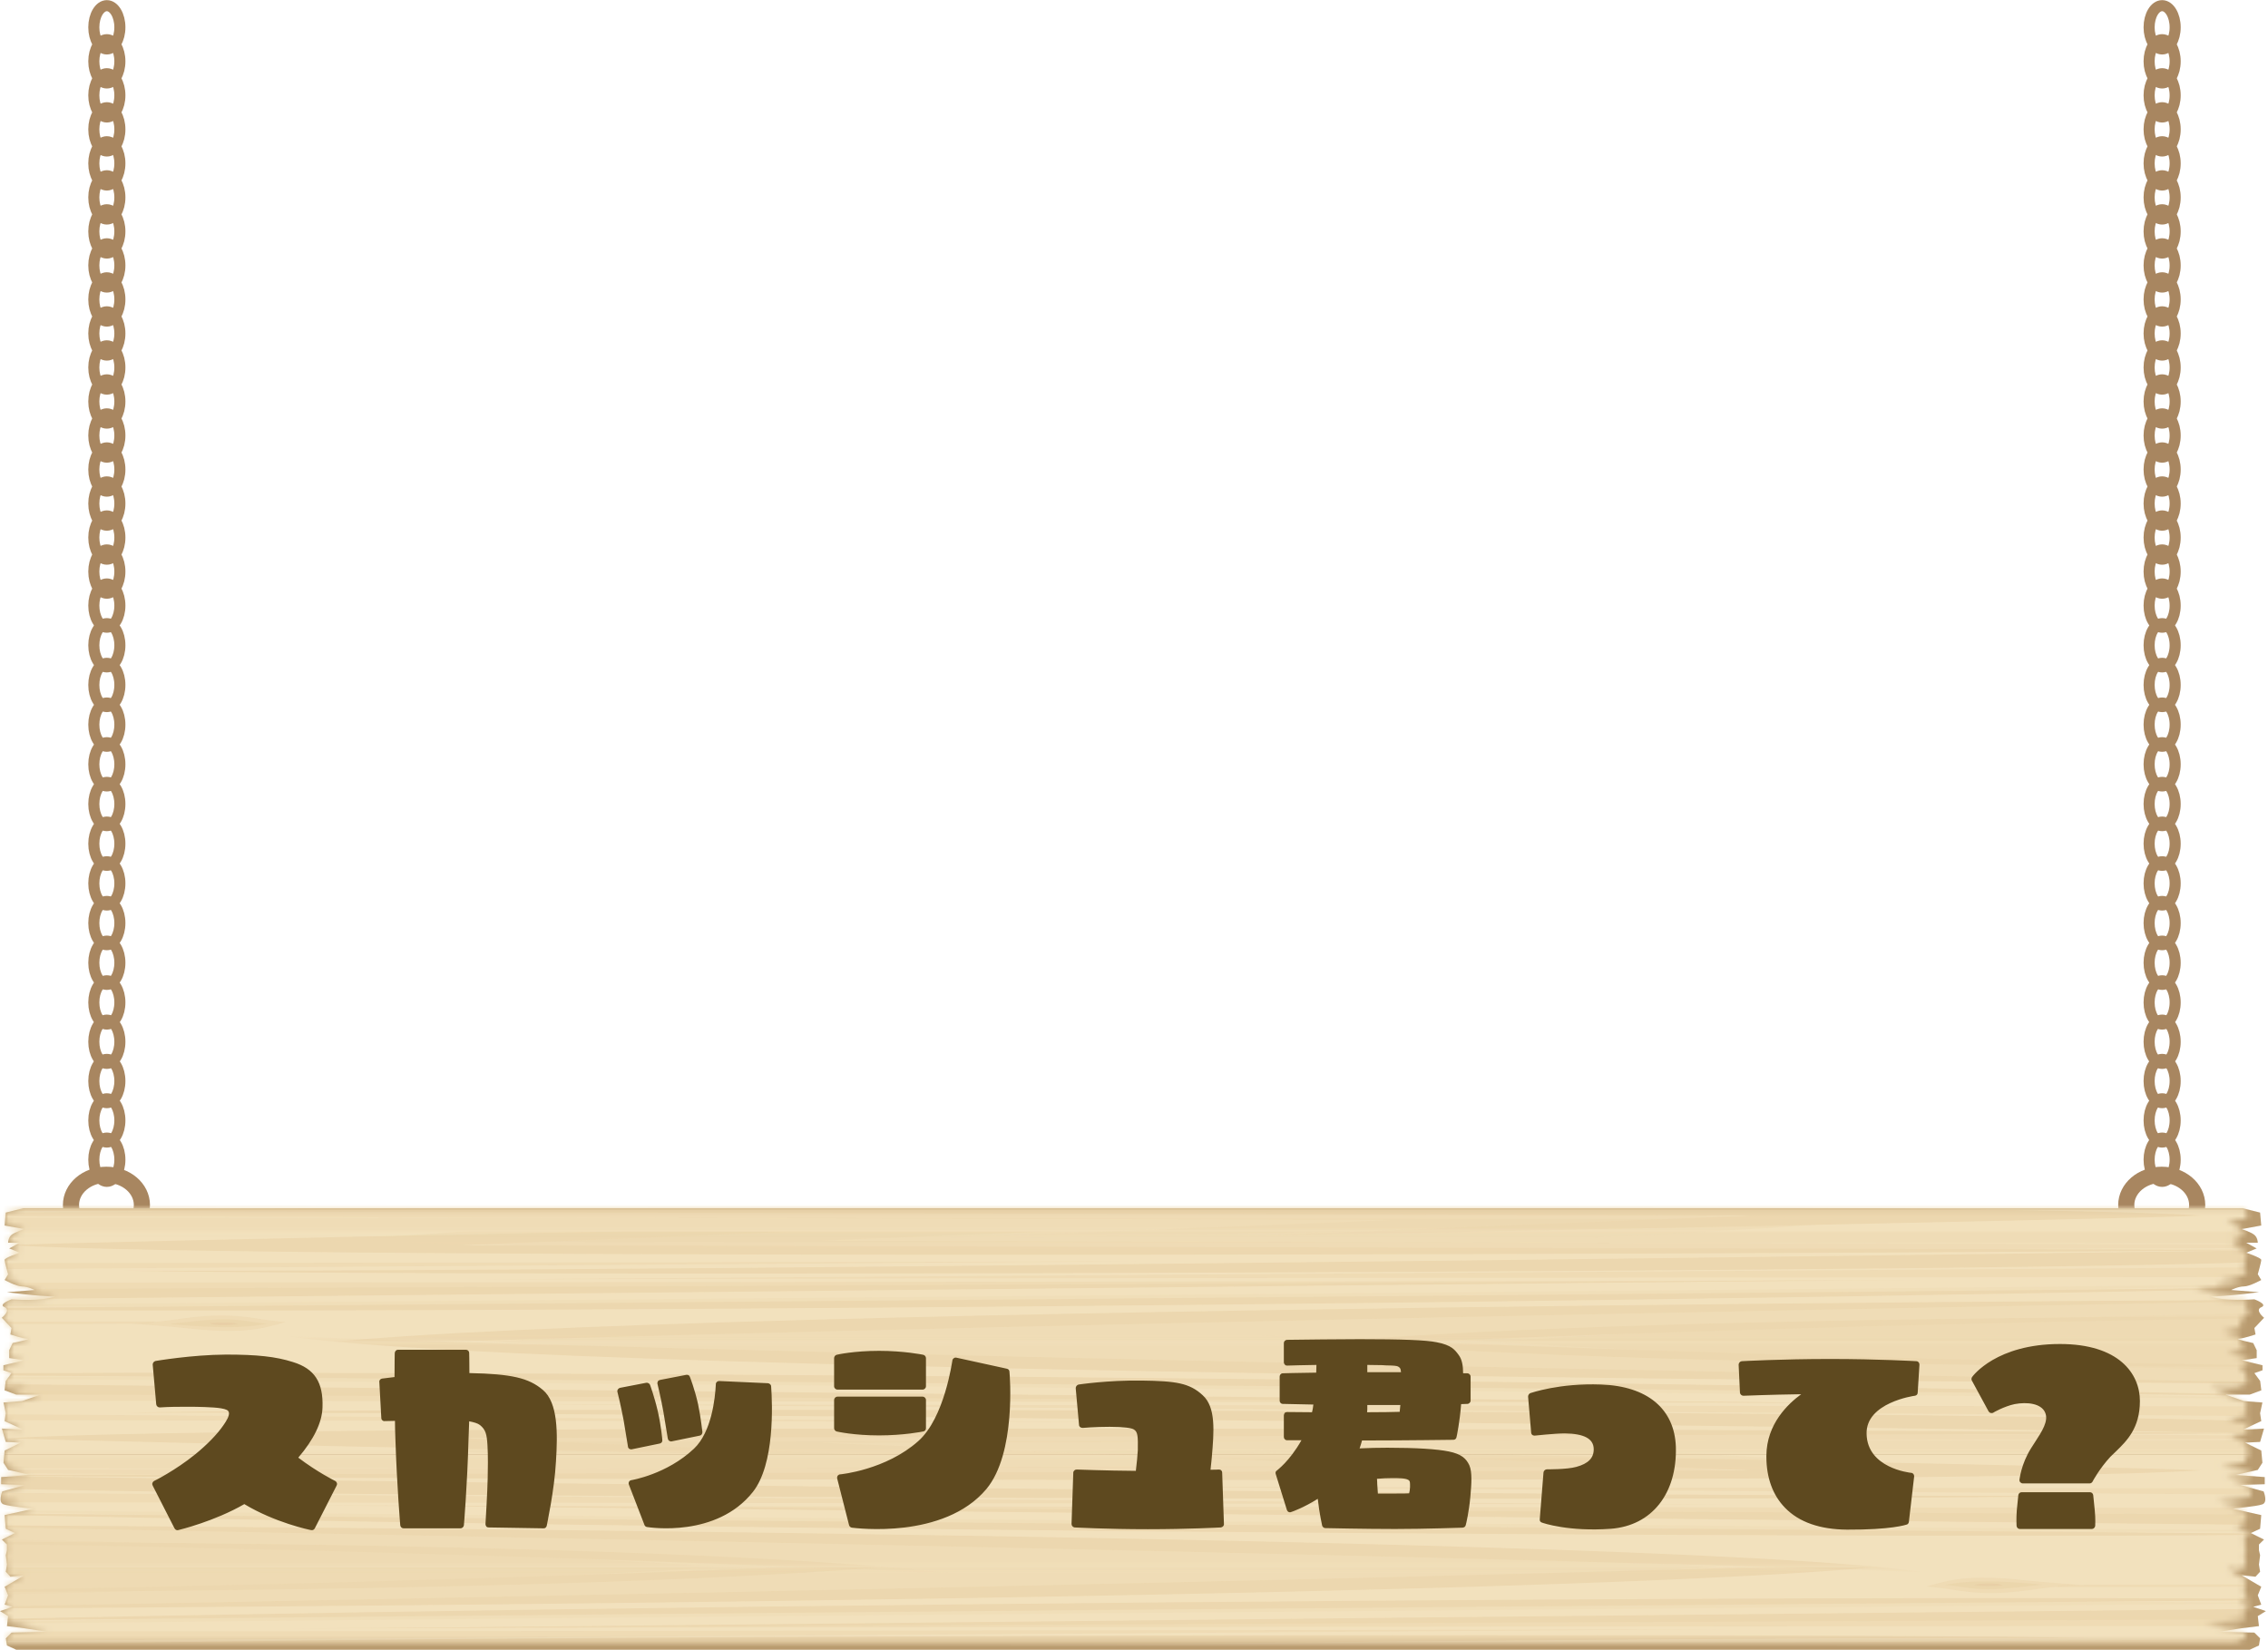 <svg width="400" height="291" viewBox="0 0 400 291" fill="none" xmlns="http://www.w3.org/2000/svg">
<path d="M21.143 176.817C21.143 178.924 20.109 180.635 18.845 180.635C17.581 180.635 16.547 178.924 16.547 176.817C16.547 174.711 17.581 173 18.845 173C20.109 173 21.143 174.711 21.143 176.817Z" stroke="#A88660" stroke-width="1.953" stroke-miterlimit="10"/>
<path d="M21.143 169.817C21.143 171.924 20.109 173.635 18.845 173.635C17.581 173.635 16.547 171.924 16.547 169.817C16.547 167.711 17.581 166 18.845 166C20.109 166 21.143 167.711 21.143 169.817Z" stroke="#A88660" stroke-width="1.953" stroke-miterlimit="10"/>
<path d="M21.143 162.817C21.143 164.924 20.109 166.635 18.845 166.635C17.581 166.635 16.547 164.924 16.547 162.817C16.547 160.711 17.581 159 18.845 159C20.109 159 21.143 160.711 21.143 162.817Z" stroke="#A88660" stroke-width="1.953" stroke-miterlimit="10"/>
<path d="M21.143 155.817C21.143 157.924 20.109 159.635 18.845 159.635C17.581 159.635 16.547 157.924 16.547 155.817C16.547 153.711 17.581 152 18.845 152C20.109 152 21.143 153.711 21.143 155.817Z" stroke="#A88660" stroke-width="1.953" stroke-miterlimit="10"/>
<path d="M21.143 148.817C21.143 150.924 20.109 152.635 18.845 152.635C17.581 152.635 16.547 150.924 16.547 148.817C16.547 146.711 17.581 145 18.845 145C20.109 145 21.143 146.711 21.143 148.817Z" stroke="#A88660" stroke-width="1.953" stroke-miterlimit="10"/>
<path d="M21.143 141.817C21.143 143.924 20.109 145.635 18.845 145.635C17.581 145.635 16.547 143.924 16.547 141.817C16.547 139.711 17.581 138 18.845 138C20.109 138 21.143 139.711 21.143 141.817Z" stroke="#A88660" stroke-width="1.953" stroke-miterlimit="10"/>
<path d="M21.143 134.817C21.143 136.924 20.109 138.635 18.845 138.635C17.581 138.635 16.547 136.924 16.547 134.817C16.547 132.711 17.581 131 18.845 131C20.109 131 21.143 132.711 21.143 134.817Z" stroke="#A88660" stroke-width="1.953" stroke-miterlimit="10"/>
<path d="M21.143 127.817C21.143 129.924 20.109 131.635 18.845 131.635C17.581 131.635 16.547 129.924 16.547 127.817C16.547 125.711 17.581 124 18.845 124C20.109 124 21.143 125.711 21.143 127.817Z" stroke="#A88660" stroke-width="1.953" stroke-miterlimit="10"/>
<path d="M21.143 120.817C21.143 122.924 20.109 124.635 18.845 124.635C17.581 124.635 16.547 122.924 16.547 120.817C16.547 118.711 17.581 117 18.845 117C20.109 117 21.143 118.711 21.143 120.817Z" stroke="#A88660" stroke-width="1.953" stroke-miterlimit="10"/>
<path d="M21.143 113.817C21.143 115.924 20.109 117.635 18.845 117.635C17.581 117.635 16.547 115.924 16.547 113.817C16.547 111.711 17.581 110 18.845 110C20.109 110 21.143 111.711 21.143 113.817Z" stroke="#A88660" stroke-width="1.953" stroke-miterlimit="10"/>
<path d="M21.143 106.817C21.143 108.924 20.109 110.635 18.845 110.635C17.581 110.635 16.547 108.924 16.547 106.817C16.547 104.711 17.581 103 18.845 103C20.109 103 21.143 104.711 21.143 106.817Z" stroke="#A88660" stroke-width="1.953" stroke-miterlimit="10"/>
<path d="M21.143 100.817C21.143 102.924 20.109 104.635 18.845 104.635C17.581 104.635 16.547 102.924 16.547 100.817C16.547 98.711 17.581 97 18.845 97C20.109 97 21.143 98.711 21.143 100.817Z" stroke="#A88660" stroke-width="1.953" stroke-miterlimit="10"/>
<path d="M21.143 94.817C21.143 96.924 20.109 98.635 18.845 98.635C17.581 98.635 16.547 96.924 16.547 94.817C16.547 92.711 17.581 91 18.845 91C20.109 91 21.143 92.711 21.143 94.817Z" stroke="#A88660" stroke-width="1.953" stroke-miterlimit="10"/>
<path d="M21.143 88.817C21.143 90.924 20.109 92.635 18.845 92.635C17.581 92.635 16.547 90.924 16.547 88.817C16.547 86.711 17.581 85 18.845 85C20.109 85 21.143 86.711 21.143 88.817Z" stroke="#A88660" stroke-width="1.953" stroke-miterlimit="10"/>
<path d="M21.143 82.817C21.143 84.924 20.109 86.635 18.845 86.635C17.581 86.635 16.547 84.924 16.547 82.817C16.547 80.711 17.581 79 18.845 79C20.109 79 21.143 80.711 21.143 82.817Z" stroke="#A88660" stroke-width="1.953" stroke-miterlimit="10"/>
<path d="M21.143 76.817C21.143 78.924 20.109 80.635 18.845 80.635C17.581 80.635 16.547 78.924 16.547 76.817C16.547 74.711 17.581 73 18.845 73C20.109 73 21.143 74.711 21.143 76.817Z" stroke="#A88660" stroke-width="1.953" stroke-miterlimit="10"/>
<path d="M21.143 70.817C21.143 72.924 20.109 74.635 18.845 74.635C17.581 74.635 16.547 72.924 16.547 70.817C16.547 68.711 17.581 67 18.845 67C20.109 67 21.143 68.711 21.143 70.817Z" stroke="#A88660" stroke-width="1.953" stroke-miterlimit="10"/>
<path d="M21.143 64.817C21.143 66.924 20.109 68.635 18.845 68.635C17.581 68.635 16.547 66.924 16.547 64.817C16.547 62.711 17.581 61 18.845 61C20.109 61 21.143 62.711 21.143 64.817Z" stroke="#A88660" stroke-width="1.953" stroke-miterlimit="10"/>
<path d="M21.143 58.817C21.143 60.924 20.109 62.635 18.845 62.635C17.581 62.635 16.547 60.924 16.547 58.817C16.547 56.711 17.581 55 18.845 55C20.109 55 21.143 56.711 21.143 58.817Z" stroke="#A88660" stroke-width="1.953" stroke-miterlimit="10"/>
<path d="M21.143 52.817C21.143 54.924 20.109 56.635 18.845 56.635C17.581 56.635 16.547 54.924 16.547 52.817C16.547 50.711 17.581 49 18.845 49C20.109 49 21.143 50.711 21.143 52.817Z" stroke="#A88660" stroke-width="1.953" stroke-miterlimit="10"/>
<path d="M21.143 46.817C21.143 48.924 20.109 50.635 18.845 50.635C17.581 50.635 16.547 48.924 16.547 46.817C16.547 44.711 17.581 43 18.845 43C20.109 43 21.143 44.711 21.143 46.817Z" stroke="#A88660" stroke-width="1.953" stroke-miterlimit="10"/>
<path d="M21.143 40.817C21.143 42.924 20.109 44.635 18.845 44.635C17.581 44.635 16.547 42.924 16.547 40.817C16.547 38.711 17.581 37 18.845 37C20.109 37 21.143 38.711 21.143 40.817Z" stroke="#A88660" stroke-width="1.953" stroke-miterlimit="10"/>
<path d="M21.143 34.817C21.143 36.924 20.109 38.635 18.845 38.635C17.581 38.635 16.547 36.924 16.547 34.817C16.547 32.711 17.581 31 18.845 31C20.109 31 21.143 32.711 21.143 34.817Z" stroke="#A88660" stroke-width="1.953" stroke-miterlimit="10"/>
<path d="M21.143 28.817C21.143 30.924 20.109 32.635 18.845 32.635C17.581 32.635 16.547 30.924 16.547 28.817C16.547 26.711 17.581 25 18.845 25C20.109 25 21.143 26.711 21.143 28.817Z" stroke="#A88660" stroke-width="1.953" stroke-miterlimit="10"/>
<path d="M21.143 22.817C21.143 24.924 20.109 26.635 18.845 26.635C17.581 26.635 16.547 24.924 16.547 22.817C16.547 20.711 17.581 19 18.845 19C20.109 19 21.143 20.711 21.143 22.817Z" stroke="#A88660" stroke-width="1.953" stroke-miterlimit="10"/>
<path d="M21.143 16.817C21.143 18.924 20.109 20.635 18.845 20.635C17.581 20.635 16.547 18.924 16.547 16.817C16.547 14.711 17.581 13 18.845 13C20.109 13 21.143 14.711 21.143 16.817Z" stroke="#A88660" stroke-width="1.953" stroke-miterlimit="10"/>
<path d="M21.143 10.817C21.143 12.924 20.109 14.635 18.845 14.635C17.581 14.635 16.547 12.924 16.547 10.817C16.547 8.711 17.581 7 18.845 7C20.109 7 21.143 8.711 21.143 10.817Z" stroke="#A88660" stroke-width="1.953" stroke-miterlimit="10"/>
<path d="M21.143 4.817C21.143 6.924 20.109 8.635 18.845 8.635C17.581 8.635 16.547 6.924 16.547 4.817C16.547 2.711 17.581 1 18.845 1C20.109 1 21.143 2.711 21.143 4.817Z" stroke="#A88660" stroke-width="1.953" stroke-miterlimit="10"/>
<path d="M21.143 183.751C21.143 185.857 20.109 187.568 18.845 187.568C17.581 187.568 16.547 185.857 16.547 183.751C16.547 181.644 17.581 179.934 18.845 179.934C20.109 179.934 21.143 181.644 21.143 183.751Z" stroke="#A88660" stroke-width="1.953" stroke-miterlimit="10"/>
<path d="M21.143 190.681C21.143 192.787 20.109 194.498 18.845 194.498C17.581 194.498 16.547 192.787 16.547 190.681C16.547 188.574 17.581 186.863 18.845 186.863C20.109 186.863 21.143 188.574 21.143 190.681Z" stroke="#A88660" stroke-width="1.953" stroke-miterlimit="10"/>
<path d="M21.143 197.63C21.143 199.736 20.109 201.447 18.845 201.447C17.581 201.447 16.547 199.736 16.547 197.63C16.547 195.523 17.581 193.812 18.845 193.812C20.109 193.812 21.143 195.523 21.143 197.63Z" stroke="#A88660" stroke-width="1.953" stroke-miterlimit="10"/>
<path d="M21.143 204.559C21.143 206.666 20.109 208.377 18.845 208.377C17.581 208.377 16.547 206.666 16.547 204.559C16.547 202.453 17.581 200.742 18.845 200.742C20.109 200.742 21.143 202.453 21.143 204.559Z" stroke="#A88660" stroke-width="1.953" stroke-miterlimit="10"/>
<path d="M25.027 212.551C25.027 215.501 22.231 217.888 18.771 217.888C15.312 217.888 12.516 215.501 12.516 212.551C12.516 209.602 15.312 207.215 18.771 207.215C22.231 207.215 25.027 209.602 25.027 212.551Z" stroke="#A88660" stroke-width="2.847" stroke-miterlimit="10"/>
<path d="M383.627 176.817C383.627 178.924 382.593 180.635 381.329 180.635C380.065 180.635 379.031 178.924 379.031 176.817C379.031 174.711 380.065 173 381.329 173C382.593 173 383.627 174.711 383.627 176.817Z" stroke="#A88660" stroke-width="1.953" stroke-miterlimit="10"/>
<path d="M383.627 169.817C383.627 171.924 382.593 173.635 381.329 173.635C380.065 173.635 379.031 171.924 379.031 169.817C379.031 167.711 380.065 166 381.329 166C382.593 166 383.627 167.711 383.627 169.817Z" stroke="#A88660" stroke-width="1.953" stroke-miterlimit="10"/>
<path d="M383.627 162.817C383.627 164.924 382.593 166.635 381.329 166.635C380.065 166.635 379.031 164.924 379.031 162.817C379.031 160.711 380.065 159 381.329 159C382.593 159 383.627 160.711 383.627 162.817Z" stroke="#A88660" stroke-width="1.953" stroke-miterlimit="10"/>
<path d="M383.627 155.817C383.627 157.924 382.593 159.635 381.329 159.635C380.065 159.635 379.031 157.924 379.031 155.817C379.031 153.711 380.065 152 381.329 152C382.593 152 383.627 153.711 383.627 155.817Z" stroke="#A88660" stroke-width="1.953" stroke-miterlimit="10"/>
<path d="M383.627 148.817C383.627 150.924 382.593 152.635 381.329 152.635C380.065 152.635 379.031 150.924 379.031 148.817C379.031 146.711 380.065 145 381.329 145C382.593 145 383.627 146.711 383.627 148.817Z" stroke="#A88660" stroke-width="1.953" stroke-miterlimit="10"/>
<path d="M383.627 141.817C383.627 143.924 382.593 145.635 381.329 145.635C380.065 145.635 379.031 143.924 379.031 141.817C379.031 139.711 380.065 138 381.329 138C382.593 138 383.627 139.711 383.627 141.817Z" stroke="#A88660" stroke-width="1.953" stroke-miterlimit="10"/>
<path d="M383.627 134.817C383.627 136.924 382.593 138.635 381.329 138.635C380.065 138.635 379.031 136.924 379.031 134.817C379.031 132.711 380.065 131 381.329 131C382.593 131 383.627 132.711 383.627 134.817Z" stroke="#A88660" stroke-width="1.953" stroke-miterlimit="10"/>
<path d="M383.627 127.817C383.627 129.924 382.593 131.635 381.329 131.635C380.065 131.635 379.031 129.924 379.031 127.817C379.031 125.711 380.065 124 381.329 124C382.593 124 383.627 125.711 383.627 127.817Z" stroke="#A88660" stroke-width="1.953" stroke-miterlimit="10"/>
<path d="M383.627 120.817C383.627 122.924 382.593 124.635 381.329 124.635C380.065 124.635 379.031 122.924 379.031 120.817C379.031 118.711 380.065 117 381.329 117C382.593 117 383.627 118.711 383.627 120.817Z" stroke="#A88660" stroke-width="1.953" stroke-miterlimit="10"/>
<path d="M383.627 113.817C383.627 115.924 382.593 117.635 381.329 117.635C380.065 117.635 379.031 115.924 379.031 113.817C379.031 111.711 380.065 110 381.329 110C382.593 110 383.627 111.711 383.627 113.817Z" stroke="#A88660" stroke-width="1.953" stroke-miterlimit="10"/>
<path d="M383.627 106.817C383.627 108.924 382.593 110.635 381.329 110.635C380.065 110.635 379.031 108.924 379.031 106.817C379.031 104.711 380.065 103 381.329 103C382.593 103 383.627 104.711 383.627 106.817Z" stroke="#A88660" stroke-width="1.953" stroke-miterlimit="10"/>
<path d="M383.627 100.817C383.627 102.924 382.593 104.635 381.329 104.635C380.065 104.635 379.031 102.924 379.031 100.817C379.031 98.711 380.065 97 381.329 97C382.593 97 383.627 98.711 383.627 100.817Z" stroke="#A88660" stroke-width="1.953" stroke-miterlimit="10"/>
<path d="M383.627 94.817C383.627 96.924 382.593 98.635 381.329 98.635C380.065 98.635 379.031 96.924 379.031 94.817C379.031 92.711 380.065 91 381.329 91C382.593 91 383.627 92.711 383.627 94.817Z" stroke="#A88660" stroke-width="1.953" stroke-miterlimit="10"/>
<path d="M383.627 88.817C383.627 90.924 382.593 92.635 381.329 92.635C380.065 92.635 379.031 90.924 379.031 88.817C379.031 86.711 380.065 85 381.329 85C382.593 85 383.627 86.711 383.627 88.817Z" stroke="#A88660" stroke-width="1.953" stroke-miterlimit="10"/>
<path d="M383.627 82.817C383.627 84.924 382.593 86.635 381.329 86.635C380.065 86.635 379.031 84.924 379.031 82.817C379.031 80.711 380.065 79 381.329 79C382.593 79 383.627 80.711 383.627 82.817Z" stroke="#A88660" stroke-width="1.953" stroke-miterlimit="10"/>
<path d="M383.627 76.817C383.627 78.924 382.593 80.635 381.329 80.635C380.065 80.635 379.031 78.924 379.031 76.817C379.031 74.711 380.065 73 381.329 73C382.593 73 383.627 74.711 383.627 76.817Z" stroke="#A88660" stroke-width="1.953" stroke-miterlimit="10"/>
<path d="M383.627 70.817C383.627 72.924 382.593 74.635 381.329 74.635C380.065 74.635 379.031 72.924 379.031 70.817C379.031 68.711 380.065 67 381.329 67C382.593 67 383.627 68.711 383.627 70.817Z" stroke="#A88660" stroke-width="1.953" stroke-miterlimit="10"/>
<path d="M383.627 64.817C383.627 66.924 382.593 68.635 381.329 68.635C380.065 68.635 379.031 66.924 379.031 64.817C379.031 62.711 380.065 61 381.329 61C382.593 61 383.627 62.711 383.627 64.817Z" stroke="#A88660" stroke-width="1.953" stroke-miterlimit="10"/>
<path d="M383.627 58.817C383.627 60.924 382.593 62.635 381.329 62.635C380.065 62.635 379.031 60.924 379.031 58.817C379.031 56.711 380.065 55 381.329 55C382.593 55 383.627 56.711 383.627 58.817Z" stroke="#A88660" stroke-width="1.953" stroke-miterlimit="10"/>
<path d="M383.627 52.817C383.627 54.924 382.593 56.635 381.329 56.635C380.065 56.635 379.031 54.924 379.031 52.817C379.031 50.711 380.065 49 381.329 49C382.593 49 383.627 50.711 383.627 52.817Z" stroke="#A88660" stroke-width="1.953" stroke-miterlimit="10"/>
<path d="M383.627 46.817C383.627 48.924 382.593 50.635 381.329 50.635C380.065 50.635 379.031 48.924 379.031 46.817C379.031 44.711 380.065 43 381.329 43C382.593 43 383.627 44.711 383.627 46.817Z" stroke="#A88660" stroke-width="1.953" stroke-miterlimit="10"/>
<path d="M383.627 40.817C383.627 42.924 382.593 44.635 381.329 44.635C380.065 44.635 379.031 42.924 379.031 40.817C379.031 38.711 380.065 37 381.329 37C382.593 37 383.627 38.711 383.627 40.817Z" stroke="#A88660" stroke-width="1.953" stroke-miterlimit="10"/>
<path d="M383.627 34.817C383.627 36.924 382.593 38.635 381.329 38.635C380.065 38.635 379.031 36.924 379.031 34.817C379.031 32.711 380.065 31 381.329 31C382.593 31 383.627 32.711 383.627 34.817Z" stroke="#A88660" stroke-width="1.953" stroke-miterlimit="10"/>
<path d="M383.627 28.817C383.627 30.924 382.593 32.635 381.329 32.635C380.065 32.635 379.031 30.924 379.031 28.817C379.031 26.711 380.065 25 381.329 25C382.593 25 383.627 26.711 383.627 28.817Z" stroke="#A88660" stroke-width="1.953" stroke-miterlimit="10"/>
<path d="M383.627 22.817C383.627 24.924 382.593 26.635 381.329 26.635C380.065 26.635 379.031 24.924 379.031 22.817C379.031 20.711 380.065 19 381.329 19C382.593 19 383.627 20.711 383.627 22.817Z" stroke="#A88660" stroke-width="1.953" stroke-miterlimit="10"/>
<path d="M383.627 16.817C383.627 18.924 382.593 20.635 381.329 20.635C380.065 20.635 379.031 18.924 379.031 16.817C379.031 14.711 380.065 13 381.329 13C382.593 13 383.627 14.711 383.627 16.817Z" stroke="#A88660" stroke-width="1.953" stroke-miterlimit="10"/>
<path d="M383.627 10.817C383.627 12.924 382.593 14.635 381.329 14.635C380.065 14.635 379.031 12.924 379.031 10.817C379.031 8.711 380.065 7 381.329 7C382.593 7 383.627 8.711 383.627 10.817Z" stroke="#A88660" stroke-width="1.953" stroke-miterlimit="10"/>
<path d="M383.627 4.817C383.627 6.924 382.593 8.635 381.329 8.635C380.065 8.635 379.031 6.924 379.031 4.817C379.031 2.711 380.065 1 381.329 1C382.593 1 383.627 2.711 383.627 4.817Z" stroke="#A88660" stroke-width="1.953" stroke-miterlimit="10"/>
<path d="M383.627 183.751C383.627 185.857 382.593 187.568 381.329 187.568C380.065 187.568 379.031 185.857 379.031 183.751C379.031 181.644 380.065 179.934 381.329 179.934C382.593 179.934 383.627 181.644 383.627 183.751Z" stroke="#A88660" stroke-width="1.953" stroke-miterlimit="10"/>
<path d="M383.627 190.681C383.627 192.787 382.593 194.498 381.329 194.498C380.065 194.498 379.031 192.787 379.031 190.681C379.031 188.574 380.065 186.863 381.329 186.863C382.593 186.863 383.627 188.574 383.627 190.681Z" stroke="#A88660" stroke-width="1.953" stroke-miterlimit="10"/>
<path d="M383.627 197.63C383.627 199.736 382.593 201.447 381.329 201.447C380.065 201.447 379.031 199.736 379.031 197.63C379.031 195.523 380.065 193.812 381.329 193.812C382.593 193.812 383.627 195.523 383.627 197.63Z" stroke="#A88660" stroke-width="1.953" stroke-miterlimit="10"/>
<path d="M383.627 204.559C383.627 206.666 382.593 208.377 381.329 208.377C380.065 208.377 379.031 206.666 379.031 204.559C379.031 202.453 380.065 200.742 381.329 200.742C382.593 200.742 383.627 202.453 383.627 204.559Z" stroke="#A88660" stroke-width="1.953" stroke-miterlimit="10"/>
<path d="M387.512 212.551C387.512 215.501 384.716 217.888 381.256 217.888C377.796 217.888 375 215.501 375 212.551C375 209.602 377.796 207.215 381.256 207.215C384.716 207.215 387.512 209.602 387.512 212.551Z" stroke="#A88660" stroke-width="2.847" stroke-miterlimit="10"/>
<path d="M396.77 290.997L398.404 290.239L398.609 288.976L397.587 287.966L391.242 287.839L395.34 287.208L398.404 286.829L398.2 285.061L399.63 284.177L397.383 283.419L398.813 283.04L398.2 281.398L398.813 279.883L395.34 277.862L397.791 278.115L398.609 277.231L398.404 275.968L398.609 274.326L398.404 273.442V272.431L399.298 271.558L396.974 270.411L398.609 269.653L398.813 267.243L393.693 266.106C393.693 266.106 397.996 265.727 399.017 265.348C400.038 264.969 399.221 263.064 399.221 263.064L395.123 261.928L399.426 261.801V260.538L394.306 260.16L398.2 259.276L399.017 258.013L398.813 255.855L395.953 254.466L398.609 254.339L399.298 251.982L395.544 252.182L398.813 250.666L398.609 249.277L399.017 247.383L395.749 247.13L392.48 245.993H396.783L398.826 245.236L398.621 243.594L397.6 242.205L399.03 241.699V240.815L395.353 239.931L398.008 239.552V238.163L397.396 236.9C397.396 236.9 393.923 236.142 394.74 236.142C395.557 236.142 397.804 235.385 397.804 235.385L397.6 234.248L399.311 232.438C399.311 232.438 397.6 231.08 398.826 230.575C400.051 230.07 397.6 229.186 397.6 229.186C397.6 229.186 392.072 229.564 389.825 228.68C392.889 228.68 398.417 227.923 398.417 227.923L393.502 227.544C393.502 227.544 394.727 226.912 395.749 226.912C396.77 226.912 398.813 225.776 398.813 225.776L398.2 224.765C398.2 224.765 398.813 222.608 398.813 222.229C398.813 221.85 396.157 220.966 396.157 220.966L397.996 220.208L396.157 219.198H398.2C398.2 219.198 398.2 218.314 397.587 217.808C396.974 217.303 395.34 216.798 395.34 216.798L398.813 216.167L398.609 213.883L395.544 213.125H4.085L1.021 213.883L0.817 216.167L4.29 216.798C4.29 216.798 2.656 217.303 2.043 217.808C1.43 218.314 1.43 219.198 1.43 219.198H3.473L1.634 220.208L3.473 220.966C3.473 220.966 0.817 221.85 0.817 222.229C0.817 222.608 1.43 224.765 1.43 224.765L0.817 225.776C0.817 225.776 2.86 226.912 3.881 226.912C4.903 226.912 6.128 227.544 6.128 227.544L1.213 227.923C1.213 227.923 6.741 228.68 9.805 228.68C7.558 229.564 2.03 229.186 2.03 229.186C2.03 229.186 -0.421 230.07 0.804 230.575C2.03 231.08 0.319 232.438 0.319 232.438L2.03 234.248L1.826 235.385C1.826 235.385 4.073 236.142 4.89 236.142C5.707 236.142 2.234 236.9 2.234 236.9L1.621 238.163V239.552L4.277 239.931L0.6 240.815V241.699L2.03 242.205L1.009 243.594L0.804 245.236L2.847 245.993H7.149L3.881 247.13L0.613 247.383L1.021 249.277L0.817 250.666L4.085 252.182L0.332 251.982L1.021 254.339L3.677 254.466L0.817 255.855L0.613 258.013L1.43 259.276L5.324 260.16L0.204 260.538V261.801L4.507 261.928L0.409 263.064C0.409 263.064 -0.409 264.959 0.613 265.348C1.634 265.727 5.937 266.106 5.937 266.106L0.817 267.243L1.021 269.653L2.656 270.411L0.332 271.558L1.226 272.431V273.442L1.021 274.326L1.226 275.968L1.021 277.231L1.838 278.115L4.29 277.862L0.817 279.883L1.43 281.398L0.817 283.04L2.247 283.419L0 284.177L1.43 285.061L1.226 286.829L4.29 287.208L8.388 287.839L2.043 287.966L1.021 288.976L1.226 290.239L2.86 290.997H396.77Z" fill="#B99B6F"/>
<mask id="mask0_885_209" style="mask-type:luminance" maskUnits="userSpaceOnUse" x="0" y="213" width="398" height="77">
<mask id="mask1_885_209" style="mask-type:luminance" maskUnits="userSpaceOnUse" x="0" y="213" width="400" height="79">
<path d="M396.77 291.001L398.404 290.243L398.609 288.98L397.587 287.97L391.242 287.843L395.34 287.212L398.404 286.833L398.2 285.065L399.63 284.181L397.383 283.423L398.813 283.044L398.2 281.402L398.813 279.887L395.34 277.866L397.791 278.119L398.609 277.234L398.404 275.972L398.609 274.33L398.404 273.446V272.435L399.298 271.562L396.974 270.415L398.609 269.657L398.813 267.247L393.693 266.11C393.693 266.11 397.996 265.731 399.017 265.352C400.038 264.973 399.221 263.068 399.221 263.068L395.123 261.932L399.426 261.805V260.542L394.306 260.164L398.2 259.279L399.017 258.016L398.813 255.859L395.953 254.47L398.609 254.343L399.298 251.986L395.544 252.186L398.813 250.67L398.609 249.281L399.017 247.387L395.749 247.134L392.48 245.997H396.783L398.826 245.24L398.621 243.598L397.6 242.208L399.03 241.703V240.819L395.353 239.935L398.008 239.556V238.167L397.396 236.904C397.396 236.904 393.923 236.146 394.74 236.146C395.557 236.146 397.804 235.389 397.804 235.389L397.6 234.252L399.311 232.442C399.311 232.442 397.6 231.084 398.826 230.579C400.051 230.074 397.6 229.19 397.6 229.19C397.6 229.19 392.072 229.568 389.825 228.684C392.889 228.684 398.417 227.927 398.417 227.927L393.502 227.548C393.502 227.548 394.727 226.916 395.749 226.916C396.77 226.916 398.813 225.78 398.813 225.78L398.2 224.769C398.2 224.769 398.813 222.612 398.813 222.233C398.813 221.854 396.157 220.97 396.157 220.97L397.996 220.212L396.157 219.202H398.2C398.2 219.202 398.2 218.318 397.587 217.812C396.974 217.307 395.34 216.802 395.34 216.802L398.813 216.171L398.609 213.887L395.544 213.129H4.085L1.021 213.887L0.817 216.171L4.29 216.802C4.29 216.802 2.656 217.307 2.043 217.812C1.43 218.318 1.43 219.202 1.43 219.202H3.473L1.634 220.212L3.473 220.97C3.473 220.97 0.817 221.854 0.817 222.233C0.817 222.612 1.43 224.769 1.43 224.769L0.817 225.78C0.817 225.78 2.86 226.916 3.881 226.916C4.903 226.916 6.128 227.548 6.128 227.548L1.213 227.927C1.213 227.927 6.741 228.684 9.805 228.684C7.558 229.568 2.03 229.19 2.03 229.19C2.03 229.19 -0.421 230.074 0.804 230.579C2.03 231.084 0.319 232.442 0.319 232.442L2.03 234.252L1.826 235.389C1.826 235.389 4.073 236.146 4.89 236.146C5.707 236.146 2.234 236.904 2.234 236.904L1.621 238.167V239.556L4.277 239.935L0.6 240.819V241.703L2.03 242.208L1.009 243.598L0.804 245.24L2.847 245.997H7.149L3.881 247.134L0.613 247.387L1.021 249.281L0.817 250.67L4.085 252.186L0.332 251.986L1.021 254.343L3.677 254.47L0.817 255.859L0.613 258.016L1.43 259.279L5.324 260.164L0.204 260.542V261.805L4.507 261.932L0.409 263.068C0.409 263.068 -0.409 264.963 0.613 265.352C1.634 265.731 5.937 266.11 5.937 266.11L0.817 267.247L1.021 269.657L2.656 270.415L0.332 271.562L1.226 272.435V273.446L1.021 274.33L1.226 275.972L1.021 277.234L1.838 278.119L4.29 277.866L0.817 279.887L1.43 281.402L0.817 283.044L2.247 283.423L0 284.181L1.43 285.065L1.226 286.833L4.29 287.212L8.388 287.843L2.043 287.97L1.021 288.98L1.226 290.243L2.86 291.001H396.77Z" fill="white"/>
</mask>
<g mask="url(#mask1_885_209)">
<path d="M394.257 289.758L395.891 289.001L396.096 287.738L395.074 286.727L388.729 286.601L392.827 285.97L395.891 285.591L395.687 283.823L397.117 282.939L394.87 282.181L396.3 281.802L395.687 280.16L396.3 278.644L392.827 276.624L395.279 276.876L396.096 275.992L395.891 274.729L396.096 273.087L395.891 272.203V271.193L396.785 270.319L394.462 269.172L396.096 268.415L396.3 266.004L391.18 264.868C391.18 264.868 395.483 264.489 396.504 264.11C397.526 263.731 396.709 261.826 396.709 261.826L392.61 260.689L396.913 260.563V259.3L391.793 258.921L395.687 258.037L396.504 256.774L396.3 254.617L393.44 253.227L396.096 253.101L396.785 250.744L393.032 250.944L396.3 249.428L396.096 248.039L396.504 246.144L393.236 245.892L389.968 244.755H394.27L396.313 243.997L396.109 242.356L395.087 240.966L396.517 240.461V239.577L392.84 238.693L395.496 238.314V236.925L394.883 235.662C394.883 235.662 391.41 234.904 392.227 234.904C393.044 234.904 395.291 234.146 395.291 234.146L395.087 233.01L396.798 231.199C396.798 231.199 395.087 229.842 396.313 229.337C397.538 228.831 395.087 227.947 395.087 227.947C395.087 227.947 389.559 228.326 387.312 227.442C390.376 227.442 395.904 226.684 395.904 226.684L390.989 226.305C390.989 226.305 392.215 225.674 393.236 225.674C394.257 225.674 396.3 224.537 396.3 224.537L395.687 223.527C395.687 223.527 396.3 221.369 396.3 220.991C396.3 220.612 393.644 219.728 393.644 219.728L395.483 218.97L393.644 217.959H395.687C395.687 217.959 395.687 217.075 395.074 216.57C394.462 216.065 392.827 215.56 392.827 215.56L396.3 214.928L396.096 212.644L393.032 211.887H1.585L-1.479 212.644L-1.683 214.928L1.79 215.56C1.79 215.56 0.156 216.065 -0.457 216.57C-1.07 217.075 -1.07 217.959 -1.07 217.959H0.973L-0.866 218.97L0.973 219.728C0.973 219.728 -1.683 220.612 -1.683 220.991C-1.683 221.369 -1.07 223.527 -1.07 223.527L-1.683 224.537C-1.683 224.537 0.36 225.674 1.381 225.674C2.402 225.674 3.628 226.305 3.628 226.305L-1.287 226.684C-1.287 226.684 4.241 227.442 7.305 227.442C5.058 228.326 -0.47 227.947 -0.47 227.947C-0.47 227.947 -2.921 228.831 -1.696 229.337C-0.47 229.842 -2.181 231.199 -2.181 231.199L-0.47 233.01L-0.674 234.146C-0.674 234.146 1.573 234.904 2.39 234.904C3.207 234.904 -0.266 235.662 -0.266 235.662L-0.879 236.925V238.314L1.777 238.693L-1.9 239.577V240.461L-0.47 240.966L-1.491 242.356L-1.696 243.997L0.347 244.755H4.649L1.381 245.892L-1.887 246.144L-1.479 248.039L-1.683 249.428L1.585 250.944L-2.168 250.744L-1.479 253.101L1.177 253.227L-1.683 254.617L-1.887 256.774L-1.07 258.037L2.824 258.921L-2.296 259.3V260.563L2.007 260.689L-2.091 261.826C-2.091 261.826 -2.909 263.721 -1.887 264.11C-0.866 264.489 3.437 264.868 3.437 264.868L-1.683 266.004L-1.479 268.415L0.156 269.172L-2.168 270.319L-1.274 271.193V272.203L-1.479 273.087L-1.274 274.729L-1.479 275.992L-0.662 276.876L1.79 276.624L-1.683 278.644L-1.07 280.16L-1.683 281.802L-0.253 282.181L-2.5 282.939L-1.07 283.823L-1.274 285.591L1.79 285.97L5.888 286.601L-0.457 286.727L-1.479 287.738L-1.274 289.001L0.36 289.758H394.27H394.257Z" fill="white"/>
</g>
</mask>
<g mask="url(#mask0_885_209)">
<path d="M397.579 216.809H-7.426V236.763H397.579V216.809Z" fill="#F2E1BD"/>
<g opacity="0.3">
<mask id="mask2_885_209" style="mask-type:luminance" maskUnits="userSpaceOnUse" x="-8" y="216" width="406" height="21">
<path d="M397.579 216.812H-7.426V236.767H397.579V216.812Z" fill="white"/>
</mask>
<g mask="url(#mask2_885_209)">
<path d="M403.425 220.479C403.425 220.479 125.642 224.415 21.758 224.131C81.277 225.257 367.243 224.415 401.088 222.447C402.25 223.573 403.425 220.479 403.425 220.479Z" fill="#DFBF8C"/>
<path d="M-27.269 227.501C-27.269 227.501 245.853 226.374 325.213 225.817C327.549 225.817 -29.605 229.469 -29.605 229.469L-27.269 227.501Z" fill="#DFBF8C"/>
<path opacity="0.61" d="M-13.544 226.257C-13.544 226.257 259.591 226.089 338.963 225.805C341.299 225.805 -15.906 228.215 -15.906 228.215L-13.532 226.257H-13.544Z" fill="#DFBF8C"/>
<path opacity="0.61" d="M-108.863 233.288C-108.863 233.288 -54.629 233.783 24.755 233.499C27.092 233.499 27.5 233.088 27.5 233.088L-108.851 233.288H-108.863Z" fill="#DFBF8C"/>
<path opacity="0.61" d="M50.392 233.201C50.392 233.201 47.826 232.98 46.23 232.707C44.634 232.433 41.71 231.991 38.519 232.044C35.34 232.096 33.131 232.433 30.45 232.812C27.756 233.201 23.352 233.475 23.352 233.475C23.352 233.475 30.45 234.022 32.033 234.191C33.616 234.359 36.31 234.685 38.876 234.738C41.442 234.791 43.523 234.738 45.719 234.349C47.915 233.959 50.366 233.191 50.366 233.191L50.392 233.201Z" fill="#DFBF8C"/>
<path opacity="0.61" d="M29.965 233.526C29.965 233.526 36.45 232.705 39.502 232.705C42.553 232.705 45.617 233.421 47.085 233.474C45.004 233.863 41.212 234.631 29.965 233.526Z" fill="#D6B375"/>
<path opacity="0.61" d="M36.938 233.367C36.938 233.367 40.487 233.094 41.955 233.473C41.585 233.746 37.678 233.967 36.938 233.367Z" fill="#C89E65"/>
<path opacity="0.61" d="M437.534 225.223C437.534 225.223 164.399 225.392 85.027 225.676C82.691 225.676 439.896 223.266 439.896 223.266L437.534 225.223Z" fill="#DFBF8C"/>
<path opacity="0.61" d="M-151.759 222.929C-151.759 222.929 121.376 222.761 200.748 222.477C203.084 222.477 -154.121 224.887 -154.121 224.887L-151.759 222.929Z" fill="#DFBF8C"/>
<path d="M-20.258 230.864C-20.258 230.864 402.263 227.497 429.099 226.655C249.354 230.864 24.094 231.717 -20.258 230.864Z" fill="#DFBF8C"/>
<path opacity="0.32" d="M-14.984 230.235C-14.984 230.235 407.537 226.868 434.373 226.026C254.627 230.235 29.368 231.088 -14.984 230.235Z" fill="#DFBF8C"/>
<path d="M171.156 215.973C171.156 215.973 10.089 219.067 1.918 219.625C45.108 222.435 349.74 221.035 403.425 220.467C396.416 220.467 81.29 219.625 81.29 219.625L171.156 215.973Z" fill="#DFBF8C"/>
<path opacity="0.55" d="M234.801 215.184C234.801 215.184 73.733 218.278 65.562 218.836C108.753 221.646 413.384 220.246 467.069 219.678C460.06 219.678 144.934 218.836 144.934 218.836L234.801 215.184Z" fill="#DFBF8C"/>
<path d="M418.591 229.182C418.591 229.182 98.78 230.308 50.93 237.612C146.643 233.96 418.591 229.182 418.591 229.182Z" fill="#DFBF8C"/>
<path d="M419.767 232.276C419.767 232.276 277.378 231.434 221.344 237.897C222.506 237.897 318.219 233.118 419.767 232.276Z" fill="#DFBF8C"/>
<g style="mix-blend-mode:multiply" opacity="0.46">
<path d="M56.52 238.819C56.52 238.819 111.379 233.283 254.164 231.378C396.949 229.484 421.909 228.842 421.909 228.842L421.551 239.125L56.52 238.809V238.819Z" fill="#DFBF8C"/>
</g>
<g style="mix-blend-mode:multiply" opacity="0.46">
<path d="M239.609 238.407C239.609 238.407 294.469 232.871 437.254 230.966C580.039 229.072 604.998 228.43 604.998 228.43L604.641 238.713L239.609 238.397V238.407Z" fill="#DFBF8C"/>
</g>
<g style="mix-blend-mode:multiply" opacity="0.46">
<path d="M57.578 219.032C57.578 219.032 112.438 213.496 255.223 211.591C398.008 209.697 422.967 209.055 422.967 209.055L422.61 219.338L57.578 219.022V219.032Z" fill="#DFBF8C"/>
</g>
</g>
</g>
<path d="M397.579 236.541H-7.426V256.496H397.579V236.541Z" fill="#F2E1BD"/>
<g opacity="0.3">
<mask id="mask3_885_209" style="mask-type:luminance" maskUnits="userSpaceOnUse" x="-8" y="236" width="406" height="21">
<path d="M397.579 236.545H-7.426V256.5H397.579V236.545Z" fill="white"/>
</mask>
<g mask="url(#mask3_885_209)">
<path d="M403.425 252.841C403.425 252.841 125.642 248.905 21.758 249.189C81.277 248.063 367.243 248.905 401.088 250.873C402.25 249.747 403.425 252.841 403.425 252.841Z" fill="#DFBF8C"/>
<path d="M-27.269 245.818C-27.269 245.818 245.853 246.944 325.213 247.502C327.549 247.502 -29.605 243.85 -29.605 243.85L-27.269 245.818Z" fill="#DFBF8C"/>
<path opacity="0.61" d="M-13.544 247.061C-13.544 247.061 259.591 247.23 338.963 247.514C341.299 247.514 -15.906 245.104 -15.906 245.104L-13.532 247.061H-13.544Z" fill="#DFBF8C"/>
<path opacity="0.61" d="M437.534 248.089C437.534 248.089 164.399 247.921 85.027 247.637C82.691 247.637 439.896 250.047 439.896 250.047L437.534 248.089Z" fill="#DFBF8C"/>
<path opacity="0.61" d="M-151.759 250.383C-151.759 250.383 121.376 250.552 200.748 250.836C203.084 250.836 -154.121 248.426 -154.121 248.426L-151.759 250.383Z" fill="#DFBF8C"/>
<path d="M-20.258 242.438C-20.258 242.438 402.263 245.806 429.099 246.648C249.354 242.438 24.094 241.586 -20.258 242.438Z" fill="#DFBF8C"/>
<path opacity="0.32" d="M-14.984 243.083C-14.984 243.083 407.537 246.451 434.373 247.293C254.627 243.083 29.368 242.23 -14.984 243.083Z" fill="#DFBF8C"/>
<path d="M171.156 257.333C171.156 257.333 10.089 254.239 1.918 253.681C45.108 250.871 349.74 252.271 403.425 252.839C396.416 252.839 81.29 253.681 81.29 253.681L171.156 257.333Z" fill="#DFBF8C"/>
<path opacity="0.55" d="M234.801 258.135C234.801 258.135 73.733 255.041 65.562 254.483C108.753 251.673 413.384 253.073 467.069 253.641C460.06 253.641 144.934 254.483 144.934 254.483L234.801 258.135Z" fill="#DFBF8C"/>
<path d="M418.591 244.134C418.591 244.134 98.78 243.007 50.93 235.703C146.643 239.355 418.591 244.134 418.591 244.134Z" fill="#DFBF8C"/>
<path d="M419.767 241.04C419.767 241.04 277.378 241.882 221.344 235.42C222.506 235.42 318.219 240.198 419.767 241.04Z" fill="#DFBF8C"/>
<g style="mix-blend-mode:multiply" opacity="0.46">
<path d="M56.52 234.493C56.52 234.493 111.379 240.029 254.164 241.934C396.949 243.839 421.909 244.47 421.909 244.47L421.551 234.188L56.52 234.503V234.493Z" fill="#DFBF8C"/>
</g>
<g style="mix-blend-mode:multiply" opacity="0.46">
<path d="M239.609 234.905C239.609 234.905 294.469 240.441 437.254 242.346C580.039 244.24 604.998 244.882 604.998 244.882L604.641 234.6L239.609 234.916V234.905Z" fill="#DFBF8C"/>
</g>
<g style="mix-blend-mode:multiply" opacity="0.46">
<path d="M57.578 254.28C57.578 254.28 112.438 259.816 255.223 261.721C398.008 263.615 422.967 264.257 422.967 264.257L422.61 253.975L57.578 254.29V254.28Z" fill="#DFBF8C"/>
</g>
</g>
</g>
<path d="M-7.415 296.217L397.59 296.217V276.262L-7.415 276.262V296.217Z" fill="#F2E1BD"/>
<g opacity="0.3">
<mask id="mask4_885_209" style="mask-type:luminance" maskUnits="userSpaceOnUse" x="-8" y="276" width="406" height="21">
<path d="M-7.415 296.221L397.59 296.221V276.266L-7.415 276.266V296.221Z" fill="white"/>
</mask>
<g mask="url(#mask4_885_209)">
<path d="M-13.266 292.567C-13.266 292.567 264.517 288.631 368.401 288.915C308.869 287.789 22.916 288.631 -10.929 290.599C-12.091 289.473 -13.266 292.567 -13.266 292.567Z" fill="#DFBF8C"/>
<path d="M417.431 285.542C417.431 285.542 144.308 286.669 64.949 287.226C62.613 287.226 419.767 283.574 419.767 283.574L417.431 285.542Z" fill="#DFBF8C"/>
<path opacity="0.61" d="M403.706 286.792C403.706 286.792 130.571 286.96 51.199 287.244C48.863 287.244 406.068 284.834 406.068 284.834L403.706 286.792Z" fill="#DFBF8C"/>
<path opacity="0.61" d="M499.024 279.752C499.024 279.752 444.79 279.257 365.405 279.541C363.069 279.541 362.66 279.952 362.66 279.952L499.011 279.752H499.024Z" fill="#DFBF8C"/>
<path opacity="0.61" d="M339.758 279.837C339.758 279.837 342.324 280.058 343.92 280.332C345.516 280.605 348.439 281.047 351.631 280.995C354.823 280.942 357.019 280.605 359.7 280.226C362.394 279.837 366.798 279.563 366.798 279.563C366.798 279.563 359.7 279.016 358.117 278.848C356.521 278.679 353.84 278.353 351.274 278.3C348.707 278.248 346.626 278.3 344.431 278.69C342.235 279.079 339.783 279.847 339.783 279.847L339.758 279.837Z" fill="#DFBF8C"/>
<path opacity="0.61" d="M360.183 279.509C360.183 279.509 353.697 280.33 350.646 280.33C347.595 280.33 344.531 279.615 343.062 279.562C345.144 279.173 348.935 278.404 360.183 279.509Z" fill="#D6B375"/>
<path opacity="0.61" d="M353.213 279.678C353.213 279.678 349.664 279.952 348.195 279.573C348.566 279.3 352.472 279.079 353.213 279.678Z" fill="#C89E65"/>
<path opacity="0.61" d="M-47.376 287.81C-47.376 287.81 225.759 287.642 305.131 287.357C307.467 287.357 -49.738 289.768 -49.738 289.768L-47.376 287.81Z" fill="#DFBF8C"/>
<path opacity="0.61" d="M541.909 290.104C541.909 290.104 268.774 290.272 189.402 290.557C187.066 290.557 544.271 288.146 544.271 288.146L541.909 290.104Z" fill="#DFBF8C"/>
<path d="M410.42 282.174C410.42 282.174 -12.101 285.542 -38.938 286.395C140.808 282.174 366.067 281.332 410.42 282.174Z" fill="#DFBF8C"/>
<path opacity="0.32" d="M405.146 282.801C405.146 282.801 -17.375 286.169 -44.211 287.021C135.534 282.801 360.794 281.959 405.146 282.801Z" fill="#DFBF8C"/>
<path d="M-28.43 283.854C-28.43 283.854 291.381 282.728 339.232 275.424C243.518 279.076 -28.43 283.854 -28.43 283.854Z" fill="#DFBF8C"/>
<path d="M-29.602 280.761C-29.602 280.761 112.788 281.603 168.822 275.141C167.66 275.141 71.947 279.919 -29.602 280.761Z" fill="#DFBF8C"/>
<g style="mix-blend-mode:multiply" opacity="0.46">
<path d="M333.639 274.213C333.639 274.213 278.78 279.749 135.994 281.654C-6.791 283.549 -31.75 284.191 -31.75 284.191L-31.392 273.908L333.639 274.224V274.213Z" fill="#DFBF8C"/>
</g>
<g style="mix-blend-mode:multiply" opacity="0.46">
<path d="M150.549 274.636C150.549 274.636 95.69 280.172 -47.095 282.077C-189.868 283.971 -214.84 284.603 -214.84 284.603L-214.482 274.32L150.549 274.636Z" fill="#DFBF8C"/>
</g>
</g>
</g>
<path d="M-7.415 276.484L397.59 276.484V256.53L-7.415 256.53V276.484Z" fill="#F2E1BD"/>
<g opacity="0.3">
<mask id="mask5_885_209" style="mask-type:luminance" maskUnits="userSpaceOnUse" x="-8" y="256" width="406" height="21">
<path d="M-7.415 276.488L397.59 276.488V256.534L-7.415 256.534V276.488Z" fill="white"/>
</mask>
<g mask="url(#mask5_885_209)">
<path d="M-13.266 260.195C-13.266 260.195 264.517 264.132 368.401 263.847C308.869 264.973 22.916 264.132 -10.929 262.163C-12.091 263.29 -13.266 260.195 -13.266 260.195Z" fill="#DFBF8C"/>
<path d="M417.431 267.215C417.431 267.215 144.308 266.089 64.949 265.531C62.613 265.531 419.767 269.183 419.767 269.183L417.431 267.215Z" fill="#DFBF8C"/>
<path opacity="0.61" d="M403.706 265.97C403.706 265.97 130.571 265.802 51.199 265.517C48.863 265.517 406.068 267.928 406.068 267.928L403.706 265.97Z" fill="#DFBF8C"/>
<path opacity="0.61" d="M-47.376 264.95C-47.376 264.95 225.759 265.118 305.131 265.402C307.467 265.402 -49.738 262.992 -49.738 262.992L-47.376 264.95Z" fill="#DFBF8C"/>
<path opacity="0.61" d="M541.909 262.646C541.909 262.646 268.774 262.478 189.402 262.193C187.066 262.193 544.271 264.604 544.271 264.604L541.909 262.646Z" fill="#DFBF8C"/>
<path d="M410.42 270.591C410.42 270.591 -12.101 267.224 -38.938 266.371C140.808 270.591 366.067 271.433 410.42 270.591Z" fill="#DFBF8C"/>
<path opacity="0.32" d="M405.146 269.962C405.146 269.962 -17.375 266.594 -44.211 265.752C135.534 269.962 360.794 270.814 405.146 269.962Z" fill="#DFBF8C"/>
<path d="M219.003 255.699C219.003 255.699 380.07 258.793 388.241 259.351C345.051 262.161 40.419 260.761 -13.266 260.193C-6.257 260.193 308.869 259.351 308.869 259.351L219.003 255.699Z" fill="#DFBF8C"/>
<path opacity="0.55" d="M155.35 254.91C155.35 254.91 316.418 258.004 324.589 258.562C281.398 261.372 -23.233 259.973 -76.918 259.404C-69.909 259.404 245.217 258.562 245.217 258.562L155.35 254.91Z" fill="#DFBF8C"/>
<path d="M-28.43 268.908C-28.43 268.908 291.381 270.034 339.232 277.339C243.518 273.687 -28.43 268.908 -28.43 268.908Z" fill="#DFBF8C"/>
<path d="M-29.602 271.991C-29.602 271.991 112.788 271.149 168.822 277.611C167.66 277.611 71.947 272.833 -29.602 271.991Z" fill="#DFBF8C"/>
<g style="mix-blend-mode:multiply" opacity="0.46">
<path d="M333.639 278.54C333.639 278.54 278.78 273.004 135.994 271.099C-6.791 269.204 -31.75 268.562 -31.75 268.562L-31.392 278.845L333.639 278.529V278.54Z" fill="#DFBF8C"/>
</g>
<g style="mix-blend-mode:multiply" opacity="0.46">
<path d="M150.549 278.131C150.549 278.131 95.69 272.595 -47.095 270.69C-189.868 268.796 -214.84 268.164 -214.84 268.164L-214.482 278.447L150.549 278.131Z" fill="#DFBF8C"/>
</g>
<g style="mix-blend-mode:multiply" opacity="0.46">
<path d="M332.58 258.753C332.58 258.753 277.721 253.217 134.936 251.312C-7.849 249.407 -32.809 248.775 -32.809 248.775L-32.451 259.058L332.58 258.742V258.753Z" fill="#DFBF8C"/>
</g>
</g>
</g>
<path d="M-7.415 217.219L397.59 217.219V197.264L-7.415 197.264V217.219Z" fill="#F2E1BD"/>
<g opacity="0.3">
<mask id="mask6_885_209" style="mask-type:luminance" maskUnits="userSpaceOnUse" x="-8" y="197" width="406" height="21">
<path d="M-7.415 217.219L397.59 217.219V197.264L-7.415 197.264V217.219Z" fill="white"/>
</mask>
<g mask="url(#mask6_885_209)">
<path d="M-13.266 213.569C-13.266 213.569 264.517 209.633 368.401 209.917C308.869 208.791 22.916 209.633 -10.929 211.601C-12.091 210.475 -13.266 213.569 -13.266 213.569Z" fill="#DFBF8C"/>
<path d="M219.003 218.061C219.003 218.061 380.07 214.967 388.241 214.409C345.051 211.599 40.419 212.999 -13.266 213.567C-6.257 213.567 308.869 214.409 308.869 214.409L219.003 218.061Z" fill="#DFBF8C"/>
<path opacity="0.55" d="M155.35 218.85C155.35 218.85 316.418 215.756 324.589 215.198C281.398 212.388 -23.233 213.788 -76.918 214.356C-69.909 214.356 245.217 215.198 245.217 215.198L155.35 218.85Z" fill="#DFBF8C"/>
<g style="mix-blend-mode:multiply" opacity="0.46">
<path d="M332.58 215.01C332.58 215.01 277.721 220.546 134.936 222.451C-7.849 224.356 -32.809 224.988 -32.809 224.988L-32.451 214.705L332.58 215.021V215.01Z" fill="#DFBF8C"/>
</g>
</g>
</g>
</g>
<path d="M59.404 261.577C59.481 261.732 59.443 261.888 59.365 262.043L55.52 269.579C55.403 269.812 55.131 269.967 54.859 269.889C54.587 269.85 48.489 268.569 43.09 265.306C37.846 268.336 31.748 269.812 31.437 269.889C31.204 269.967 30.932 269.85 30.777 269.579L26.931 262.043C26.854 261.888 26.815 261.732 26.892 261.577C26.931 261.422 27.048 261.305 27.164 261.227C27.203 261.227 30.932 259.363 34.428 256.527C36.526 254.818 38.312 252.993 39.4 251.4C39.944 250.623 40.487 249.73 40.371 249.147C40.293 248.759 39.905 248.565 38.973 248.409C37.613 248.176 34.506 248.137 33.573 248.137H32.835C31.398 248.137 29.922 248.137 28.174 248.254C27.864 248.254 27.592 248.021 27.553 247.71L26.931 240.68C26.931 240.408 27.126 240.136 27.436 240.058C27.475 240.058 33.729 238.971 39.866 238.932C45.343 238.932 48.644 239.281 51.674 240.252C55.481 241.418 57.034 243.826 56.879 248.254C56.801 250.895 55.364 253.886 52.606 257.11C55.869 259.596 59.093 261.227 59.132 261.227C59.248 261.305 59.365 261.422 59.404 261.577ZM95.722 245.147C98.441 247.399 98.363 252.876 98.052 257.809C97.78 262.859 96.421 269.074 96.421 269.151C96.343 269.423 96.11 269.617 95.838 269.579L86.205 269.423C86.05 269.423 85.894 269.384 85.778 269.268C85.7 269.151 85.623 268.996 85.623 268.802C85.623 268.763 85.972 263.092 86.011 260.761C86.05 259.402 86.089 256.644 85.972 254.896C85.856 252.993 85.661 252.177 84.651 251.361C84.263 251.051 83.564 250.856 82.748 250.701C82.709 251.711 82.671 252.76 82.632 253.847C82.399 262.276 81.816 268.996 81.816 269.035C81.777 269.345 81.505 269.579 81.233 269.579H71.173C70.862 269.579 70.629 269.345 70.591 269.035C70.591 268.996 70.008 262.276 69.736 253.847C69.697 252.721 69.658 251.672 69.658 250.623C69.114 250.623 68.493 250.662 67.833 250.662C67.522 250.701 67.25 250.429 67.25 250.118L66.9 243.748C66.862 243.476 67.095 243.204 67.367 243.166C67.405 243.166 68.221 243.049 69.581 242.894C69.581 240.291 69.619 238.66 69.619 238.66C69.658 238.31 69.891 238.077 70.202 238.077H82.166C82.476 238.077 82.748 238.31 82.748 238.66C82.748 238.66 82.787 239.98 82.787 242.194C90.245 242.35 93.236 243.049 95.722 245.147ZM136.001 244.525C136.234 247.671 136.662 258.275 132.777 263.169C126.368 271.249 114.599 269.423 114.094 269.345C113.9 269.307 113.745 269.19 113.667 268.996L110.909 261.849C110.831 261.693 110.87 261.499 110.948 261.344C111.026 261.189 111.181 261.111 111.375 261.072C111.414 261.072 117.59 260.062 122.407 255.517C125.514 252.565 126.135 246.584 126.252 244.137C126.252 243.826 126.524 243.593 126.835 243.593L135.458 243.981C135.73 244.02 136.001 244.253 136.001 244.525ZM110.987 255.556C110.87 255.479 110.754 255.323 110.754 255.168L109.977 250.468C109.55 248.215 108.928 245.535 108.889 245.496C108.85 245.341 108.889 245.185 108.967 245.069C109.083 244.913 109.2 244.836 109.355 244.797L113.978 243.904C114.25 243.865 114.521 244.02 114.638 244.253C114.677 244.37 115.454 246.467 116.036 249.031C116.619 251.633 116.813 253.925 116.813 254.041C116.852 254.313 116.619 254.585 116.347 254.624L111.453 255.634C111.298 255.673 111.103 255.634 110.987 255.556ZM117.007 249.07C116.619 246.817 115.959 244.137 115.959 244.098C115.92 243.942 115.959 243.787 116.036 243.632C116.114 243.515 116.269 243.437 116.425 243.399L121.047 242.505C121.319 242.466 121.591 242.583 121.669 242.855C121.707 242.932 122.523 245.03 123.106 247.632C123.649 250.196 123.844 252.527 123.883 252.604C123.883 252.915 123.688 253.187 123.416 253.226L118.483 254.236C118.328 254.275 118.173 254.236 118.056 254.158C117.901 254.08 117.823 253.925 117.784 253.77L117.007 249.07ZM178.029 241.923C178.107 242.505 179.233 256.372 173.951 262.665C166.454 271.56 150.917 269.54 150.257 269.462C150.024 269.423 149.829 269.268 149.752 269.035L147.654 260.8C147.615 260.606 147.654 260.451 147.732 260.295C147.848 260.179 148.004 260.062 148.159 260.062C148.237 260.062 156.238 259.285 161.948 254.197C166.609 250.08 167.93 240.058 167.969 239.98C167.969 239.825 168.085 239.67 168.202 239.592C168.318 239.475 168.513 239.437 168.668 239.475L177.563 241.418C177.835 241.456 178.029 241.69 178.029 241.923ZM147.693 245.108C147.382 245.108 147.11 244.836 147.11 244.525V239.553C147.11 239.281 147.305 239.048 147.538 238.971C147.693 238.932 150.606 238.271 155.034 238.271C159.385 238.271 162.686 238.932 162.842 238.971C163.114 239.048 163.308 239.281 163.308 239.553V244.525C163.308 244.836 163.036 245.108 162.725 245.108H147.693ZM162.842 252.488C162.686 252.527 159.385 253.187 155.034 253.187C150.606 253.187 147.693 252.527 147.538 252.488C147.305 252.41 147.11 252.177 147.11 251.905V246.933C147.11 246.623 147.382 246.351 147.693 246.351H162.725C163.036 246.351 163.308 246.623 163.308 246.933V251.905C163.308 252.216 163.114 252.449 162.842 252.488ZM215.551 259.751L215.862 268.802C215.901 269.112 215.629 269.384 215.318 269.423C215.279 269.423 209.608 269.734 202.422 269.734C195.275 269.734 189.604 269.423 189.527 269.423C189.216 269.384 188.983 269.112 188.983 268.802L189.294 259.751C189.294 259.596 189.371 259.479 189.488 259.363C189.604 259.246 189.76 259.208 189.915 259.208C189.954 259.208 194.887 259.402 200.325 259.441C200.48 258.159 200.636 256.644 200.674 255.789C200.713 253.342 200.674 252.565 199.975 252.138C199.626 251.905 198.344 251.672 195.703 251.672C193.022 251.672 190.964 251.866 190.964 251.866C190.808 251.866 190.653 251.827 190.536 251.75C190.381 251.633 190.303 251.478 190.303 251.322L189.721 244.875C189.721 244.564 189.915 244.292 190.226 244.214C190.265 244.214 195.314 243.437 201.335 243.515C207.394 243.593 209.802 243.942 212.133 246.118C214.464 248.254 214.114 252.488 213.726 256.994C213.687 257.382 213.609 258.314 213.492 259.246C214.386 259.246 214.93 259.208 214.968 259.208C215.124 259.208 215.279 259.246 215.396 259.363C215.512 259.479 215.551 259.596 215.551 259.751ZM259.133 258.431C259.676 259.635 259.521 261.732 259.327 263.946C259.094 266.626 258.55 268.918 258.511 268.996C258.472 269.268 258.239 269.423 257.967 269.462C257.89 269.462 251.286 269.695 246.043 269.695C240.799 269.695 233.807 269.54 233.729 269.54C233.496 269.54 233.263 269.345 233.186 269.112C233.186 268.996 232.72 267.209 232.409 264.374C229.962 265.927 227.864 266.665 227.709 266.704C227.553 266.782 227.398 266.743 227.282 266.704C227.126 266.626 227.01 266.471 226.971 266.355L224.99 259.984C224.912 259.751 224.99 259.479 225.223 259.363C225.223 259.324 227.398 257.809 229.534 254.041H227.01C226.66 254.041 226.427 253.77 226.427 253.459V249.652C226.427 249.497 226.505 249.342 226.582 249.225C226.699 249.108 226.854 249.07 227.01 249.07L231.399 249.108C231.515 248.642 231.593 248.176 231.632 247.749C228.33 247.671 226.272 247.632 226.233 247.632C225.922 247.632 225.689 247.361 225.689 247.05V242.816C225.689 242.505 225.922 242.233 226.233 242.233C226.272 242.233 228.563 242.156 232.137 242.117C232.137 241.573 232.176 241.107 232.176 240.757C230.001 240.796 227.981 240.835 227.01 240.874C226.854 240.874 226.699 240.835 226.621 240.718C226.505 240.602 226.427 240.447 226.427 240.291V236.912C226.427 236.601 226.66 236.368 226.971 236.329C229.379 236.29 237.148 236.213 239.789 236.213C247.208 236.213 251.519 236.368 253.384 236.757C256.025 237.261 256.608 238.116 257.268 239.009C257.851 239.786 258.045 240.913 258.045 242.233C258.511 242.233 258.783 242.233 258.783 242.233C259.094 242.233 259.366 242.505 259.366 242.816V247.05C259.366 247.361 259.094 247.632 258.783 247.632C258.783 247.632 258.395 247.632 257.695 247.671C257.462 250.779 256.919 253.381 256.88 253.498C256.841 253.77 256.608 253.964 256.336 253.964C256.258 253.964 247.596 254.08 241.226 254.08H240.216C240.1 254.546 239.944 255.013 239.789 255.479C241.343 255.401 243.013 255.362 244.683 255.362C249.771 255.362 253.462 255.595 255.52 256.022C257.812 256.489 258.589 257.304 259.133 258.431ZM245.887 263.441C247.363 263.441 248.14 263.441 248.529 263.403C248.606 263.131 248.645 262.781 248.684 262.354C248.684 262.16 248.684 262.004 248.684 261.849C248.684 261.344 248.606 261.15 248.373 261.033C247.868 260.722 246.625 260.722 245.576 260.722C244.761 260.722 243.751 260.761 242.857 260.839C242.896 261.266 242.896 261.732 242.896 261.732C242.935 262.548 243.013 263.092 243.013 263.441C243.984 263.441 245.887 263.441 245.887 263.441ZM241.148 247.827V248.526C241.148 248.565 241.148 248.798 241.11 249.108C243.401 249.108 245.848 249.07 246.858 249.031C246.897 248.759 246.936 248.332 246.975 247.827C245.576 247.827 244.062 247.827 242.508 247.827C242.042 247.827 241.615 247.827 241.148 247.827ZM247.014 241.534C246.975 241.379 246.819 241.068 246.314 240.952C245.926 240.874 245.072 240.835 244.372 240.835L243.829 240.796C243.207 240.796 242.236 240.757 241.148 240.757V242.039C241.615 242.039 242.042 242.039 242.508 242.039C244.1 242.039 245.654 242.039 247.091 242.039C247.052 241.845 247.052 241.651 247.014 241.534ZM295.567 255.207C295.8 263.441 291.333 269.112 284.108 269.656C276.651 270.2 272.145 268.646 271.951 268.569C271.679 268.491 271.523 268.258 271.562 267.986L272.222 259.713C272.261 259.402 272.533 259.169 272.844 259.169C272.844 259.169 276.34 259.208 278.01 258.741C280.146 258.159 281.117 257.149 281.079 255.556C281.04 253.77 279.37 252.876 275.99 252.837C274.203 252.837 270.708 253.226 270.669 253.226C270.513 253.226 270.358 253.187 270.242 253.109C270.125 252.993 270.047 252.837 270.047 252.682L269.504 246.351C269.504 246.079 269.659 245.846 269.892 245.729C270.086 245.69 274.98 243.942 282.36 244.214C290.517 244.486 295.334 248.487 295.567 255.207ZM338.371 240.291C338.488 240.408 338.527 240.563 338.527 240.718L338.216 245.651C338.216 245.923 338.022 246.156 337.711 246.195C337.633 246.195 329.01 247.399 329.205 252.954C329.36 258.936 336.74 259.751 337.051 259.79C337.206 259.79 337.362 259.868 337.439 259.984C337.556 260.101 337.595 260.256 337.595 260.412L336.662 268.452C336.624 268.685 336.468 268.879 336.274 268.918C336.157 268.957 333.555 269.85 325.748 269.812C320.97 269.773 317.28 268.491 314.833 265.966C312.658 263.752 311.531 260.645 311.531 256.955C311.531 256.916 311.531 256.838 311.531 256.76C311.57 251.167 315.338 247.632 317.668 245.923C312.153 246.001 307.53 246.195 307.492 246.195C307.181 246.195 306.909 245.962 306.87 245.651L306.637 240.718C306.637 240.408 306.87 240.136 307.181 240.097C307.259 240.097 314.134 239.709 322.757 239.709C331.419 239.709 337.905 240.097 337.983 240.097C338.138 240.097 338.294 240.175 338.371 240.291ZM369.174 263.713L369.446 266.393C369.601 267.908 369.523 269.112 369.523 269.151C369.484 269.462 369.213 269.695 368.941 269.695H356.239C355.928 269.695 355.695 269.462 355.656 269.151C355.656 269.112 355.579 267.908 355.695 266.393L355.967 263.713C356.006 263.441 356.239 263.208 356.55 263.208H368.591C368.902 263.208 369.135 263.441 369.174 263.713ZM363.308 237.067C373.679 237.067 377.408 242.272 377.408 247.127C377.408 251.905 375.078 254.158 373.252 255.945L372.203 256.955C370.3 259.013 369.057 261.305 369.057 261.344C368.941 261.538 368.746 261.655 368.552 261.655H356.744C356.589 261.655 356.433 261.577 356.317 261.46C356.2 261.344 356.161 261.189 356.161 261.033C356.2 260.917 356.433 258.275 358.22 255.44L358.919 254.352C360.162 252.449 361.327 250.623 360.706 249.186C360.046 247.555 357.521 247.244 355.307 247.671C353.481 248.06 351.539 249.147 351.539 249.186C351.384 249.264 351.228 249.264 351.073 249.225C350.918 249.186 350.801 249.07 350.723 248.953L347.771 243.515C347.655 243.321 347.694 243.088 347.81 242.894C347.966 242.661 352.122 237.067 363.308 237.067Z" fill="#5E491F"/>
</svg>
